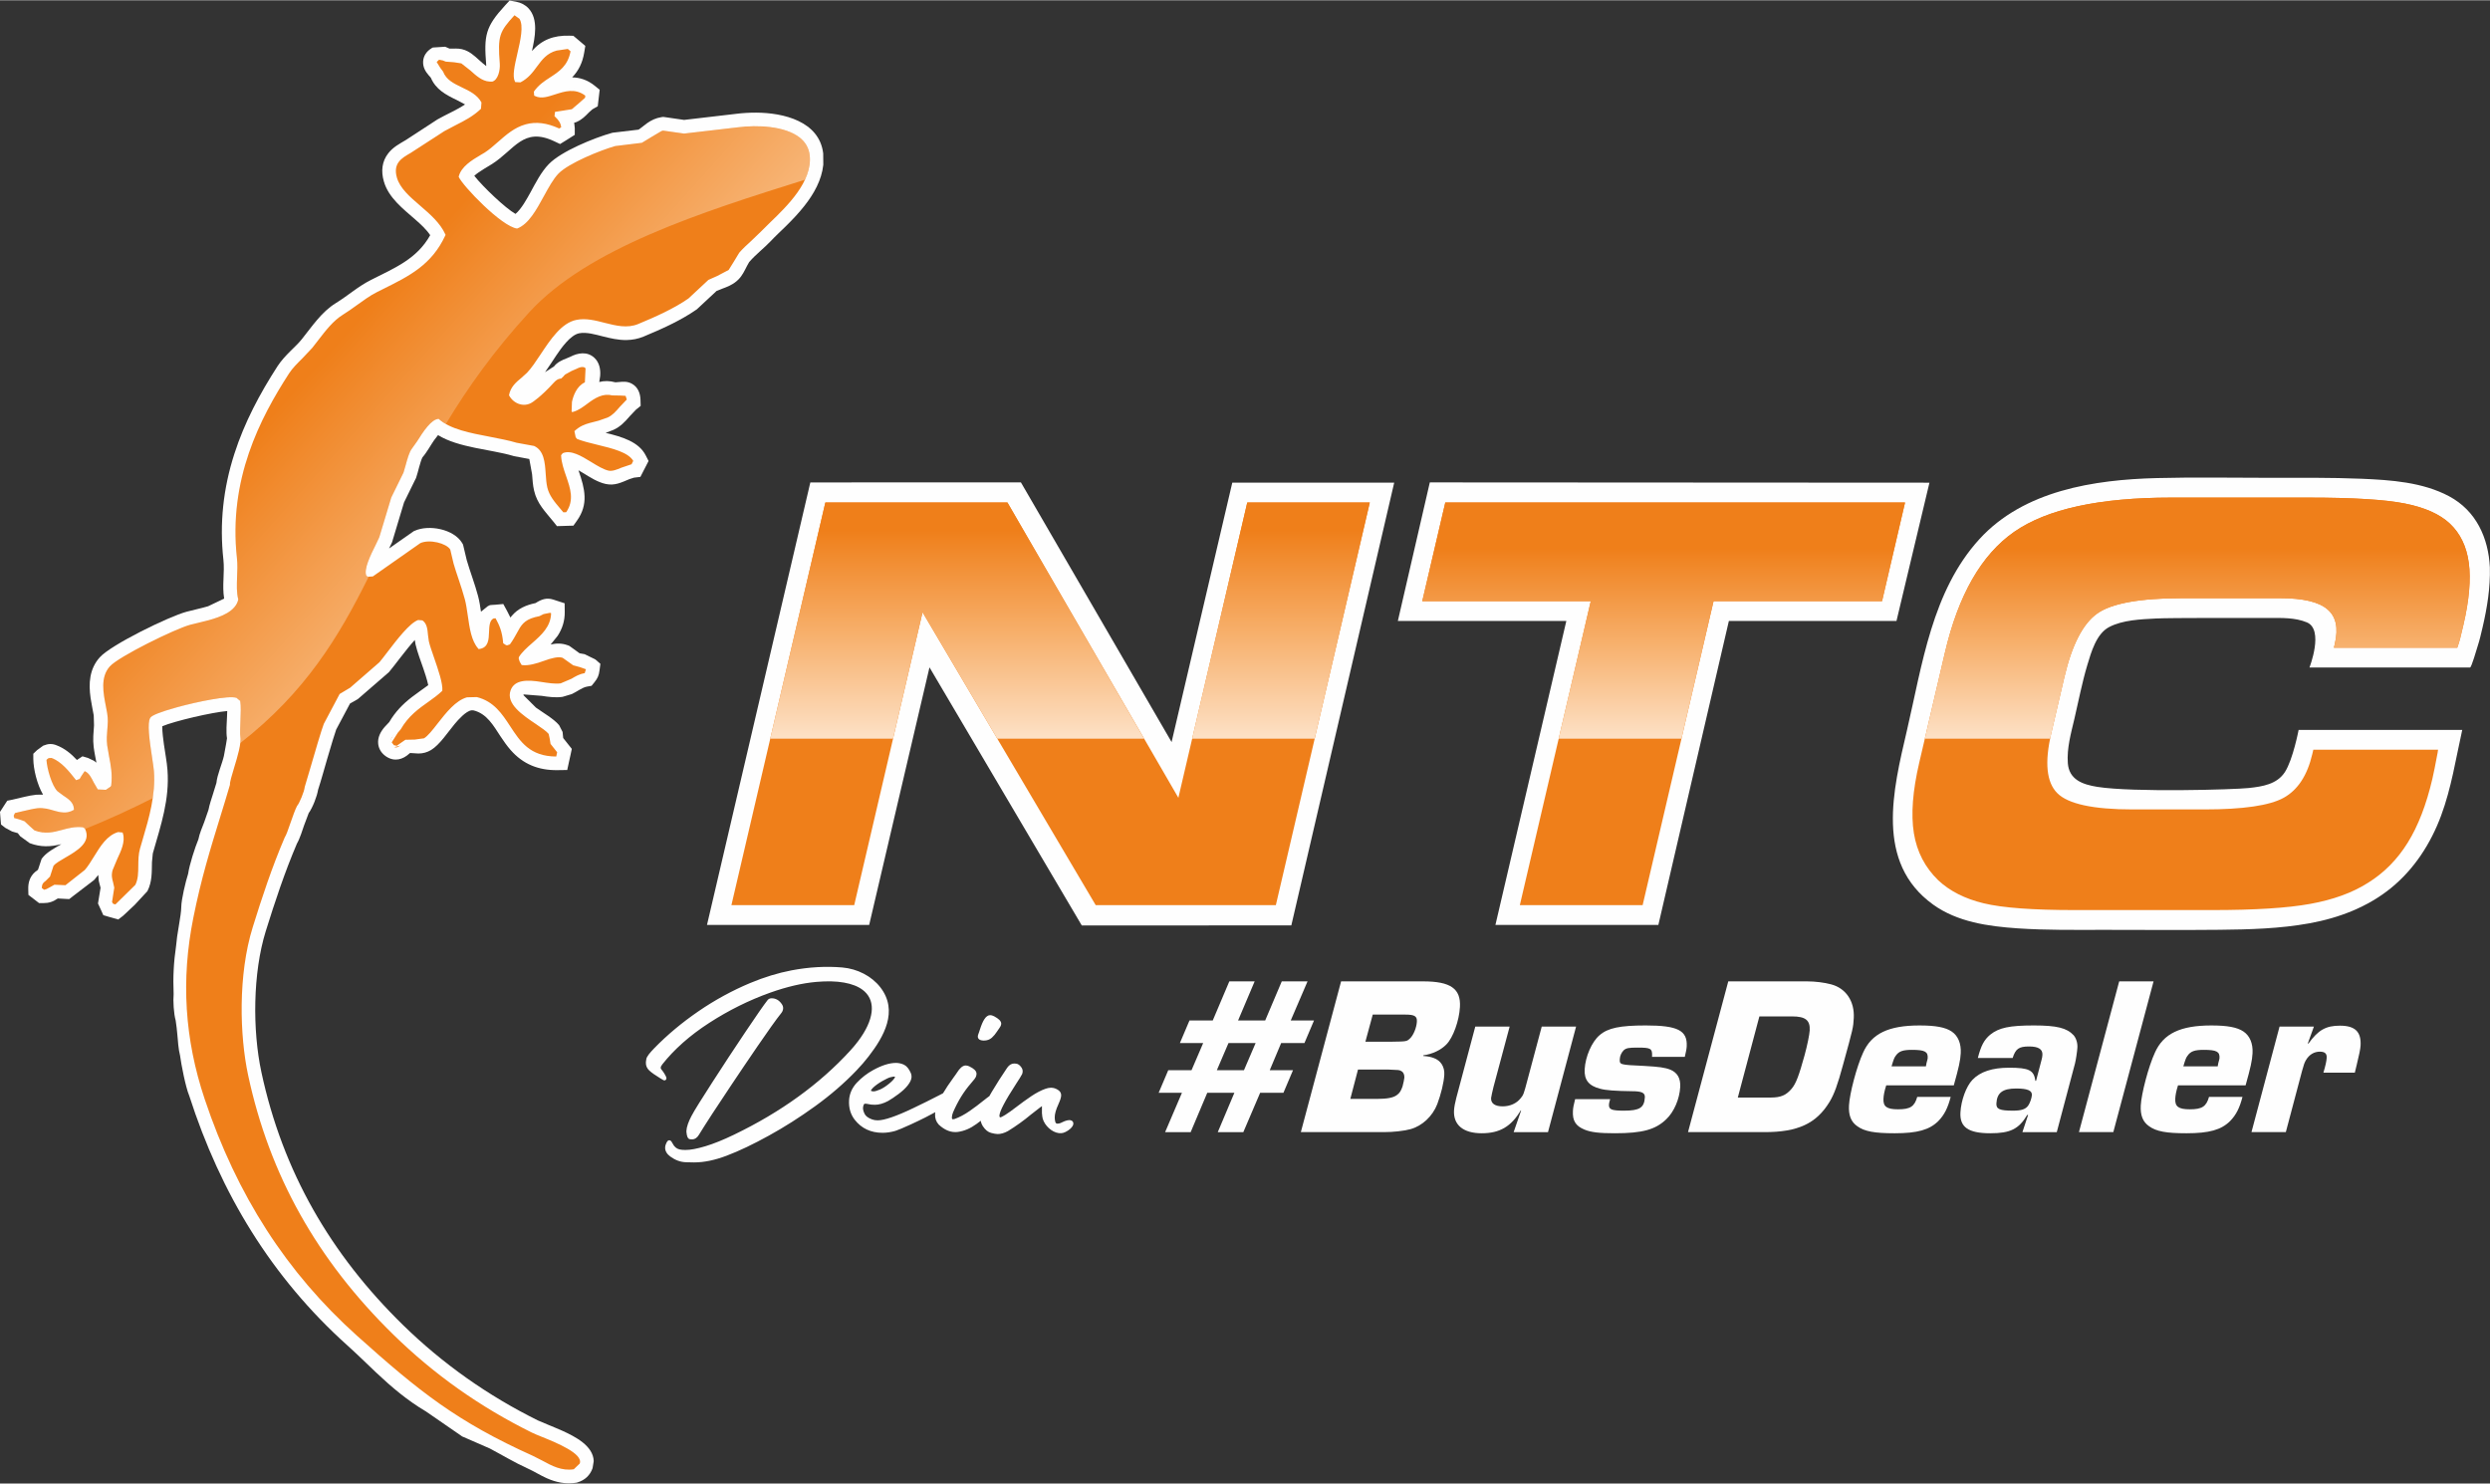 <?xml version="1.0" encoding="UTF-8"?> <svg xmlns="http://www.w3.org/2000/svg" xmlns:xlink="http://www.w3.org/1999/xlink" width="2002px" height="1193px" clip-rule="evenodd" fill-rule="evenodd" image-rendering="optimizeQuality" shape-rendering="geometricPrecision" text-rendering="geometricPrecision" version="1.0" viewBox="0 0 2002 1192.6" xml:space="preserve"><rect x="0" y="0" width="2002" height="1192.6" fill="#333333" stroke="none"/> <defs> <style type="text/css"> .fil0 {fill:#FEFEFE;fill-rule:nonzero} .fil6 {fill:#FEFEFE;fill-rule:nonzero} .fil1 {fill:#EF7F1A;fill-rule:nonzero} .fil7 {fill:url(#id0)} .fil3 {fill:url(#id1)} .fil4 {fill:url(#id2)} .fil2 {fill:url(#id3)} .fil5 {fill:url(#id4)} </style> <linearGradient id="id0" x1="104.62" x2="563.33" y1="156.76" y2="568.54" gradientUnits="userSpaceOnUse"> <stop stop-color="#EF7F1A" offset="0"></stop> <stop stop-color="#EF7F1A" offset=".329"></stop> <stop stop-color="#FAC897" offset=".749"></stop> <stop stop-color="#FAC897" offset="1"></stop> </linearGradient> <linearGradient id="id1" x1="1360.1" x2="1360.1" y1="593.73" y2="373.62" gradientUnits="userSpaceOnUse"> <stop stop-color="#FDE1C6" offset="0"></stop> <stop stop-color="#F7B06C" offset=".38"></stop> <stop stop-color="#EF7F1A" offset=".761"></stop> <stop stop-color="#EF7F1A" offset="1"></stop> </linearGradient> <linearGradient id="id2" x1="1933.4" x2="1933.4" y1="593.73" y2="392.85" gradientUnits="userSpaceOnUse" xlink:href="#id1"> </linearGradient> <linearGradient id="id3" x1="1541.6" x2="1541.6" y1="593.73" y2="373.62" gradientUnits="userSpaceOnUse" xlink:href="#id1"> </linearGradient> <linearGradient id="id4" x1="2386.5" x2="2386.5" y1="593.73" y2="392.85" gradientUnits="userSpaceOnUse" xlink:href="#id1"> </linearGradient> </defs> <path class="fil0" d="m2001.9 456.05c-1.16-23.82-11.06-45.62-32.75-57.22-21.29-11.38-46.85-13.1-70.52-14.1-24.66-1.03-49.35-0.75-74.04-0.75-30.16 0-60.38-0.57-90.54 0.21-50.42 1.29-106.88 9.99-142.58 49.1-38.13 41.78-45.97 101.11-58.32 154.06-11.08 47.49-25.75 105.98 21.05 139.72 19.6 14.13 44.48 17.54 67.94 19.15 23.14 1.59 46.37 1.22 69.56 1.22 30.96 0 61.94 0.27 92.9-0.05 24.05-0.24 48.47-0.9 72.2-5.21 23.76-4.31 46.76-13.03 65.64-28.39 18.65-15.17 31.92-35.76 40.25-58.19 8.31-22.36 11.82-45.76 16.99-68.92h-131.55s-4.52 23.76-11 33.83c-6.37 9.93-18.2 11.69-29.01 12.87-11.92 1.32-93.37 3.59-121.73-0.9-11.78-1.87-22.87-5.69-23.82-19.13-0.87-12.07 2.56-23.94 5.28-35.58 3.37-14.39 6.14-29.06 10.39-43.22 3.07-10.24 7.23-25.11 17.45-30.52 10.99-5.81 25.75-6.29 37.9-6.94 11.43-0.59 71.89-0.42 90.67-0.42 10.12 0 21.04-0.43 30.54 3.55 13.93 5.83 2.06 36.26 2.06 36.26h129.1c1.18 0 5.29-14.62 6.09-17.04 1.64-5.03 2.82-10.2 4.02-15.35 3.67-15.8 6.25-31.77 5.83-48.04z"></path> <path class="fil0" d="m1149.6 387.67-25.63 111.1-0.08 0.29h135.47l-57.02 244.44h131.01l56.7-244.44h134.76l26.5-111.16-401.71-0.23z"></path> <path class="fil0" d="m941.98 596.45c-32.01-55.31-121.16-208.81-121.16-208.81l-169.3 0.05s-78.62 336.66-83.09 355.81h130.4s33.87-144.52 48.49-207.1v-0.03c32.46 54.92 122.46 207.55 122.46 207.55l168.47-0.07 82.71-355.96h-130.18s-34.05 145.34-48.76 208.39l-0.04 0.17z"></path> <path class="fil1" d="m1876.5 520.57 0.76-3.28c2.94-12.62 0.94-21.82-6.09-27.67-6.94-5.87-19.46-8.85-37.58-8.85h-79.19c-33.92 0-56.64 4.09-68.21 12.33-11.54 8.16-20.37 25.3-26.45 51.36l-10.51 45.07c-5.44 23.32-3.84 39.34 4.9 48.02 8.64 8.68 28.86 13.06 60.63 13.06h57.46c31.46 0 52.76-3.13 64.03-9.44 11.28-6.3 18.91-18.03 22.89-35.1l0.81-3.48h100.3c-0.12 0.44-0.24 1.26-0.35 2.38-1.75 9.42-3.17 16.47-4.24 21.07-4.85 20.77-11.44 37.86-19.86 51.37-8.32 13.43-19.02 24.27-32.12 32.36-12.44 7.87-27.78 13.44-46.21 16.78-18.38 3.34-44.59 4.98-78.67 4.98h-110.52c-33.78 0-58.24-1.79-73.34-5.44-15.04-3.63-27.25-9.79-36.5-18.46-10.67-10.33-17.24-22.95-19.66-37.95-2.42-15.07-0.98-33.98 4.35-56.83l20.62-88.34c10.81-46.41 29.36-78.77 55.67-97.1 26.33-18.33 68.41-27.53 126.24-27.53h110.52c35.49 0 61.33 1.55 77.36 4.75 16.11 3.18 28.12 8.6 36.11 16.09 8.39 7.87 13.5 18.4 15.3 31.7 1.75 13.2 0.32 29.84-4.36 49.88-1.11 4.76-2.05 8.47-2.63 10.98-0.67 2.54-1.45 4.99-2.3 7.29h-99.16z"></path> <path class="fil1" d="m1320.7 727.58h-98.73l57.04-244.42h-135.48l18.52-79.35h369.65l-18.5 79.35h-135.47l-57.03 244.42z"></path> <path class="fil1" d="m1025.8 727.58h-144.83l-139.22-235.51-54.95 235.51h-98.73l75.54-323.77h146.37l137.45 237.45 55.4-237.45h98.51l-75.54 323.77z"></path> <path class="fil2" d="m958.51 593.73h98.51l44.31-189.92h-98.51l-44.31 189.92z"></path> <path class="fil3" d="m619.29 593.73h98.73l23.72-101.66 60.1 101.66h118.06l-109.93-189.92h-146.38l-44.3 189.92z"></path> <path class="fil4" d="m1253.2 593.73h98.72l25.81-110.57h135.46l18.5-79.35h-369.65l-18.52 79.35h135.48l-25.8 110.57z"></path> <path class="fil5" d="m1856.2 399.88h-110.52c-57.82 0-99.91 9.2-126.24 27.53-26.31 18.34-44.86 50.69-55.67 97.1l-16.15 69.22h100.71c0.28-1.38 0.59-2.77 0.92-4.2l10.5-45.07c1.54-6.55 3.24-12.53 5.11-17.96v-0.01l0.18-0.48c0-0.02 0.01-0.06 0.02-0.08 0.06-0.14 0.1-0.28 0.15-0.42 0.01-0.03 0.02-0.06 0.03-0.08 0.05-0.13 0.1-0.27 0.15-0.42 0.01-0.02 0.02-0.05 0.02-0.07 0.06-0.14 0.11-0.28 0.15-0.42 0.02-0.03 0.03-0.08 0.05-0.11 0.04-0.12 0.08-0.24 0.13-0.36 0.02-0.06 0.04-0.13 0.07-0.19 0.04-0.1 0.08-0.2 0.11-0.29 0.02-0.07 0.04-0.13 0.07-0.2 0.04-0.1 0.07-0.19 0.12-0.29 0.01-0.07 0.04-0.13 0.07-0.2 0.03-0.1 0.07-0.18 0.1-0.28 0.03-0.07 0.05-0.15 0.09-0.23 0.03-0.08 0.06-0.16 0.1-0.24 0.03-0.08 0.07-0.18 0.1-0.27 0.02-0.06 0.05-0.13 0.07-0.2 0.04-0.09 0.08-0.18 0.11-0.27 0.02-0.07 0.06-0.13 0.08-0.2l0.12-0.3c0.02-0.05 0.04-0.11 0.07-0.16 0.03-0.1 0.07-0.22 0.13-0.33 0.02-0.05 0.02-0.09 0.05-0.13 0.05-0.14 0.11-0.27 0.16-0.4 0.01-0.01 0.02-0.03 0.02-0.05 3.7-9.02 7.99-16.16 12.84-21.41 0.01-0.01 0.02-0.03 0.04-0.03 0.05-0.07 0.11-0.14 0.17-0.19 0.02-0.03 0.05-0.06 0.08-0.09 0.06-0.07 0.12-0.13 0.19-0.2 0.02-0.01 0.03-0.04 0.05-0.06 0.06-0.06 0.13-0.13 0.2-0.19 0.01-0.03 0.04-0.04 0.06-0.06 0.06-0.07 0.12-0.13 0.19-0.2 0.01-0.02 0.03-0.04 0.05-0.07 0.06-0.05 0.12-0.11 0.18-0.16 0.02-0.03 0.05-0.06 0.07-0.08 0.07-0.06 0.14-0.13 0.2-0.19 0.02-0.02 0.04-0.05 0.06-0.06 0.05-0.05 0.1-0.1 0.15-0.14 0.03-0.04 0.07-0.07 0.1-0.11 0.04-0.03 0.06-0.05 0.09-0.08 0.06-0.05 0.11-0.1 0.17-0.17 0.01 0 0.03-0.02 0.04-0.03 0.07-0.07 0.14-0.13 0.22-0.2 0.04-0.05 0.1-0.1 0.15-0.13 0.03-0.05 0.07-0.07 0.1-0.11 0.04-0.03 0.08-0.07 0.14-0.11 0.04-0.04 0.07-0.08 0.12-0.12 0.04-0.03 0.09-0.07 0.14-0.12 0.04-0.03 0.08-0.07 0.11-0.1 0.06-0.04 0.1-0.07 0.14-0.12 0.04-0.03 0.08-0.08 0.13-0.11 0.02-0.02 0.05-0.04 0.06-0.06 0.07-0.06 0.14-0.11 0.21-0.17 0.01-0.01 0.01-0.01 0.01-0.02 0.26-0.21 0.51-0.42 0.77-0.62 0-0.01 0-0.01 0.01-0.02 0.09-0.06 0.17-0.12 0.25-0.19 0.03-0.03 0.06-0.04 0.09-0.07 0.15-0.1 0.3-0.23 0.44-0.34 0.28-0.2 0.55-0.39 0.81-0.59 0.25-0.17 0.48-0.34 0.73-0.5 0.01-0.01 0.03-0.01 0.03-0.03 0.05-0.03 0.11-0.06 0.15-0.09 0.38-0.25 0.76-0.49 1.17-0.74 2.57-1.56 5.6-2.96 9.08-4.18 0.02-0.01 0.03-0.01 0.04-0.02 0.11-0.04 0.22-0.08 0.35-0.11 0.03-0.02 0.08-0.04 0.12-0.05 0.08-0.02 0.17-0.06 0.25-0.09 0.06-0.01 0.12-0.04 0.19-0.06s0.13-0.04 0.2-0.06c0.08-0.03 0.16-0.06 0.23-0.08 0.05-0.02 0.1-0.03 0.15-0.05 0.09-0.03 0.18-0.06 0.26-0.09 0.05-0.01 0.08-0.02 0.13-0.03 0.1-0.04 0.22-0.07 0.32-0.11 0.02 0 0.02-0.01 0.04-0.01 9.54-3.01 22.14-4.88 37.8-5.65h0.05c0.21 0 0.42-0.02 0.63-0.03h0.02c0.21-0.01 0.43-0.02 0.64-0.03h0.03c1.28-0.05 2.56-0.1 3.87-0.15 0.07 0 0.15-0.01 0.23-0.01h0.46c0.08 0 0.15 0 0.21-0.01 0.15 0 0.31-0.01 0.46-0.02 0.1 0 0.19 0 0.29-0.01h0.41c0.1 0 0.19-0.01 0.29-0.01 0.14-0.01 0.28-0.01 0.41-0.02h0.34 0.39c0.11 0 0.23-0.01 0.34-0.01s0.23-0.01 0.35-0.01c0.14 0 0.28-0.01 0.42-0.01h0.32c0.13 0 0.26 0 0.4-0.01h0.33c0.15-0.01 0.33-0.01 0.48-0.01 0.08-0.01 0.16-0.01 0.24-0.01 0.16 0 0.32-0.01 0.48-0.01h0.29 0.49 0.26 0.49 0.27c0.18 0 0.34-0.01 0.52-0.01h0.24 0.55c0.07 0 0.14-0.01 0.22-0.01h0.65 0.11 0.78 0.01 79.19c18.12 0 30.64 2.98 37.58 8.85 7.01 5.84 9.01 14.98 6.12 27.53l-0.04 0.15-0.75 3.26h99.17c0.84-2.29 1.62-4.74 2.29-7.27 0.58-2.52 1.52-6.23 2.63-10.98 4.68-20.05 6.11-36.7 4.36-49.9-1.79-13.29-6.91-23.83-15.3-31.68-7.99-7.51-20.01-12.91-36.12-16.11-16.03-3.19-41.87-4.74-77.35-4.74z"></path> <path class="fil0" d="m1039.6 860.28h-18.71l9.17-21.81h18.72l7.71-18.17h-18.72l13.51-31.44h-20.72l-13.33 31.44h-21.8l13.33-31.44h-20.36l-13.33 31.44h-18.71l-7.71 18.17h18.72l-9.36 21.81h-18.72l-7.71 18.17h18.72l-13.52 31.62h20.54l13.34-31.62h21.8l-13.34 31.62h20.54l13.52-31.62h18.72l7.7-18.17zm-30.07-21.81-9.36 21.81h-21.81l9.36-21.81h21.81z"></path> <path class="fil0" d="m1045.9 910.07h66.51c8.17 0 15.85-0.91 21.57-2.36 9.4-2.55 17.82-10.36 21.62-20.17 2.98-8 5.3-17.27 5.64-23.63 0.35-6.36-2.83-11.45-8.54-13.45-2.49-0.9-4.29-1.27-8.45-1.63l0.21-0.55c7.14-0.9 14.04-4.18 18.46-8.72 5.39-5.45 10.3-19.08 10.9-30.16 0.8-14.72-7.61-20.54-29.6-20.54h-65.96l-32.36 121.21zm51.9-72.69 5.91-21.81h26.17c7.45 0 9.56 1.28 9.32 5.64-0.26 4.9-2.77 10.9-5.45 13.45-2.68 2.54-2.68 2.54-15.23 2.72h-20.72zm-12.12 45.98 6.19-23.63h23.8c9.25 0.37 9.25 0.37 10.67 1.09 1.95 0.91 2.93 2.91 2.79 5.45-0.07 1.28-0.78 4.37-1.47 7.09-1.29 3.64-2.29 5.27-4.56 6.91-2.84 2.18-7.98 3.09-15.97 3.09h-21.45z"></path> <path class="fil0" d="m1267.2 825.21h-27.62l-11.85 44.34c-2.52 9.63-2.94 10.72-5.08 13.26-3.31 4.18-8.53 6.54-14.53 6.54-6.17 0-9.5-2.36-9.26-6.72 0.05-0.91 1.23-6 1.93-8.9l12.99-48.52h-27.63l-15.28 57.42c-0.91 3.45-1.66 7.27-1.81 10-0.63 11.63 7.37 18.35 22.27 18.35 14.53 0 23.73-5.45 31.34-18.35h0.36l-6.03 17.44h27.62l22.58-84.86z"></path> <path class="fil0" d="m1354.6 849.56c0.94-4 1.42-6.18 1.54-8.36 0.7-12.91-7.26-16.9-32.89-16.9-20.71 0-30.45 2-37.13 7.81-6.28 5.27-11.47 17.26-12.02 27.44-0.46 8.54 3.28 13.27 12.42 15.63 4.47 1.27 12.26 1.82 25.7 2 7.81 0 10.47 1.27 10.27 4.91-0.45 8.35-4.21 10.72-16.75 10.72-10 0-12.31-0.91-12.1-4.91 0.06-1.09 0.29-2 0.97-4.36h-28.17c-1.16 4.54-1.65 6.9-1.78 9.45-0.44 7.99 2.25 12.17 9.36 15.08 5.33 2.18 12.02 2.91 24.37 2.91 22.17 0 32.69-2.91 41.32-11.27 6.32-5.99 10.7-16.35 11.22-25.98 0.37-6.91-2.29-11.45-7.8-13.82-4.62-1.81-8.95-2.36-21.27-3.08-19.76-0.91-19.76-0.91-19.51-5.64 0.14-2.54 1.37-5.09 3.1-6.9 2.1-1.82 3.94-2.18 11.39-2.18 10.17 0 11.59 0.72 11.48 6.17l-0.07 1.28h26.35z"></path> <path class="fil0" d="m1357.2 910.07h61.6c26.72 0 41.63-6.9 52.2-24.35 3.8-6.36 6.35-13.27 10.89-29.99 8.15-29.62 8.15-29.62 8.57-37.43 0.73-13.45-6.33-23.99-18.34-27.08-5.38-1.45-12.78-2.36-19.14-2.36h-63.42l-32.36 121.21zm40.03-27.8 17.34-65.24h26.35c10.72 0 14.55 3.09 14.11 11.26-0.18 3.28-1.92 12-4.18 20.18-4.52 16.35-6.85 22.53-10.35 26.71-4.47 5.27-8.74 7.09-16.92 7.09h-26.35z"></path> <path class="fil0" d="m1541.5 881.72c-2.24 7.82-5.63 10-15.44 10-9.09 0-12.06-2.18-11.72-8.54 0.16-2.91 0.68-5.82 2.22-10.73h54.33c4.06-14.53 5.25-19.8 5.58-25.8 0.42-7.82-2.15-13.99-7.23-17.45-5.09-3.45-13.01-4.9-25.91-4.9-24.9 0-38.51 6.54-45.34 21.8-5.14 11.09-10.86 32.9-11.38 42.53-0.43 7.81 1.64 13.26 6.73 16.72 5.77 4.18 13.87 5.63 30.04 5.63 18.17 0 27.95-2.73 35.06-9.81 4.81-4.91 7.65-10.54 9.95-19.45h-26.89zm-20.66-24.53c1.77-6 2.19-6.91 3.37-8.54 2.56-3.64 5.7-4.73 13.15-4.73 10.18 0 12.83 1.46 12.55 6.54-0.04 0.73-0.27 1.64-0.94 4-0.02 0.37-0.26 1.46-0.51 2.73h-27.62z"></path> <path class="fil0" d="m1618.2 850.46c2.4-7.45 5.04-9.26 13.22-9.26 7.45 0 10.97 2.18 10.72 6.72-0.06 1.27-0.33 2.91-0.78 4.36l-4.34 16.54h-0.55c-1.17-8.54-5.06-10.54-21.24-10.54-13.44 0-23.25 3.27-29.42 9.81-5.01 5.27-9.07 16.54-9.59 26.17-0.64 11.81 6.36 16.72 23.99 16.72 15.99 0 22.89-3.27 29.69-14.72h0.73l-4.57 13.81h27.62l14.61-55.06c0.68-2.36 1.82-10 1.97-12.9 0.21-3.82-1.04-7.64-3.09-10-5.5-5.81-13.39-7.81-31.93-7.81-19.62 0-28.08 1.81-35.11 7.45-4.95 4.18-7.39 8.9-9.92 18.71h27.99zm2.85 24.54c9.09 0 12.82 1.63 12.62 5.27-0.13 2.36-1.64 6.72-3.01 8.54-2.15 2.91-5.48 4-12.21 4-10.72 0-13.56-1.27-13.31-5.82 0.46-8.54 5.01-11.99 15.91-11.99z"></path> <path class="fil0" d="m1731.5 788.86h-27.63l-32.36 121.21h27.63l32.36-121.21z"></path> <path class="fil0" d="m1776.1 881.72c-2.24 7.82-5.63 10-15.44 10-9.08 0-12.06-2.18-11.71-8.54 0.16-2.91 0.68-5.82 2.21-10.73h54.34c4.06-14.53 5.25-19.8 5.58-25.8 0.42-7.82-2.16-13.99-7.24-17.45-5.08-3.45-13-4.9-25.9-4.9-24.9 0-38.52 6.54-45.34 21.8-5.14 11.09-10.87 32.9-11.39 42.53-0.42 7.81 1.65 13.26 6.73 16.72 5.77 4.18 13.87 5.63 30.04 5.63 18.18 0 27.96-2.73 35.06-9.81 4.81-4.91 7.66-10.54 9.96-19.45h-26.9zm-20.66-24.53c1.78-6 2.19-6.91 3.37-8.54 2.56-3.64 5.71-4.73 13.16-4.73 10.18 0 12.82 1.46 12.55 6.54-0.04 0.73-0.27 1.64-0.95 4-0.02 0.37-0.25 1.46-0.51 2.73h-27.62z"></path> <path class="fil0" d="m1832.8 825.21-22.58 84.86h27.62l13.01-49.07c1.59-5.81 2-6.72 3.21-8.9 2.6-4.36 6.54-6.72 11.09-6.72 3.99 0 5.73 1.45 5.55 4.9-0.15 2.73-0.87 6-2.65 12h25.26c0.69-2.73 1.41-6 1.63-6.73 1.87-7.63 2.85-12.35 3-15.08 0.6-11.08-4.41-15.99-16.58-15.99-11.27 0-17.45 3.45-25.31 14.35h-0.55l4.92-13.62h-27.62z"></path> <path class="fil6" d="m556.45 915.89c-0.04 0-0.24-0.01-0.63-0.03l-0.89-0.06c-0.99-0.07-1.74-0.71-2.24-1.92-0.33-0.81-0.58-1.96-0.73-3.44-0.03-0.2-0.05-0.41-0.06-0.66-0.01-0.24-0.02-0.5 0-0.78 0.07-1.51 0.45-3.32 1.17-5.41 0.67-1.94 1.63-4.13 2.91-6.54 1.25-2.37 3.3-5.82 6.12-10.35 2.8-4.5 6.38-10.11 10.72-16.84 4.2-6.52 8.55-13.21 13.06-20.08 4.44-6.75 8.85-13.4 13.24-19.94 4.45-6.62 8.17-12.11 11.17-16.43 3.03-4.37 5.34-7.57 6.94-9.59 0.41-0.52 0.93-0.87 1.52-1.09 0.54-0.2 1.11-0.28 1.7-0.28 1.66 0 3.18 0.41 4.57 1.22 1.34 0.79 2.53 1.95 3.57 3.49 0.36 0.53 0.64 1.06 0.81 1.6l0.04 0.12c0.16 0.55 0.24 1.1 0.21 1.68-0.03 0.65-0.16 1.32-0.42 1.98-0.23 0.6-0.57 1.2-1.04 1.77-7.94 9.76-30.09 42.81-38.38 55.18l-1.81 2.7c-5.98 8.91-11.06 16.59-15.25 23.03-4.76 7.32-8.38 13.03-10.88 17.12-0.69 1.14-1.48 1.99-2.35 2.57-0.97 0.66-2.01 0.98-3.07 0.98zm145.84-38.57c0.53 0 1.2-0.11 2-0.33 0.86-0.25 1.88-0.61 3.05-1.1l0.07-0.02c1.13-0.49 2.32-1.13 3.56-1.92 1.27-0.81 2.6-1.78 3.98-2.92h0.01c1.36-1.11 2.44-2.14 3.26-3.08 0.66-0.77 1.14-1.47 1.43-2.1-0.03-0.13-0.08-0.23-0.15-0.29-0.12-0.1-0.36-0.16-0.72-0.16-0.17 0-0.47 0.04-0.89 0.12-0.5 0.09-1.13 0.23-1.88 0.41h-0.01c-0.68 0.16-1.57 0.49-2.65 1-1.12 0.52-2.45 1.22-3.99 2.1l-0.09 0.05c-1.47 0.85-2.82 1.71-4.05 2.6s-2.34 1.79-3.32 2.72v0.01c-0.59 0.57-1.03 1.09-1.33 1.55-0.22 0.34-0.33 0.61-0.35 0.8v0.04c0.25 0.15 0.52 0.26 0.81 0.35 0.38 0.11 0.8 0.17 1.26 0.17zm88.76-40.86c-0.19 0-0.41-0.01-0.67-0.03-1.23-0.06-2.18-0.32-2.87-0.77-0.89-0.59-1.33-1.41-1.33-2.47l0.01-0.19c0.01-0.21 0.03-0.42 0.08-0.63 0.04-0.2 0.09-0.39 0.16-0.58l0.01-0.04c0.26-0.72 0.52-1.43 0.75-2.1l0.02-0.06c0.2-0.56 0.41-1.2 0.65-1.97l0.02-0.06c1.15-3.63 2.33-6.38 3.55-8.25 1.42-2.19 2.97-3.28 4.64-3.28 0.53 0 1.09 0.09 1.67 0.26 0.54 0.16 1.1 0.39 1.68 0.7l0.02 0.01c1.76 0.96 3.09 1.88 3.98 2.75 1.1 1.08 1.63 2.16 1.57 3.24-0.04 0.61-0.21 1.24-0.52 1.9l-0.04 0.07c-0.27 0.56-0.64 1.15-1.1 1.75-0.32 0.44-0.59 0.82-0.82 1.16-0.27 0.4-0.54 0.79-0.8 1.18-0.64 1-1.31 1.91-2 2.75-0.7 0.84-1.43 1.62-2.2 2.32l-0.09 0.08c-0.85 0.74-1.8 1.3-2.86 1.68-1.07 0.38-2.24 0.58-3.51 0.58zm10.96 75.14c-0.59 0-1.33-0.08-2.21-0.24-0.81-0.14-1.78-0.36-2.9-0.65l-0.08-0.03c-1.23-0.33-2.4-0.94-3.49-1.83-1.07-0.88-2.09-2.04-3.04-3.47l-0.04-0.06c-0.66-1.02-1.15-2.08-1.46-3.17-0.11-0.4-0.2-0.8-0.26-1.21l-0.64 0.5c-0.96 0.73-1.9 1.44-2.84 2.13l-0.08 0.05c-2.36 1.72-4.75 3.1-7.18 4.14-2.47 1.06-4.98 1.77-7.53 2.13l-0.03 0.01c-0.35 0.04-0.72 0.07-1.12 0.1-0.39 0.02-0.76 0.03-1.08 0.03-4.53 0-8.94-1.99-13.22-5.97-0.05-0.05-0.1-0.1-0.14-0.16-1.03-1.15-1.78-2.41-2.25-3.79-0.49-1.4-0.68-2.91-0.6-4.54 0.03-0.49 0.08-0.99 0.16-1.52-2.5 1.38-5.16 2.78-7.97 4.2-3.84 1.94-7.89 3.88-12.16 5.83l-0.11 0.04c-2.81 1.28-5.16 2.32-7.06 3.12-2.01 0.84-3.6 1.45-4.77 1.83l-0.04 0.01c-1.75 0.5-3.49 0.89-5.21 1.14-1.71 0.26-3.39 0.39-5.03 0.39-4.72 0-8.94-0.87-12.67-2.61-3.74-1.74-6.97-4.35-9.7-7.83h-0.01c-1.69-2.18-2.92-4.58-3.69-7.2l-0.02-0.06c-0.75-2.59-1.04-5.37-0.88-8.35 0.15-2.66 0.74-5.19 1.79-7.58 1.04-2.37 2.54-4.6 4.48-6.69l0.08-0.07c1.88-2 3.9-3.83 6.06-5.5 2.19-1.69 4.53-3.22 7.03-4.59 3.46-1.89 6.71-3.32 9.73-4.27 3.08-0.96 5.94-1.45 8.58-1.45 1.06 0 2.13 0.12 3.2 0.36 1.06 0.23 2.1 0.58 3.12 1.05l0.04 0.02c1.12 0.53 2.16 1.38 3.11 2.56 0.9 1.11 1.73 2.53 2.49 4.26l0.02 0.04c0.2 0.5 0.34 1.02 0.43 1.56 0.09 0.52 0.12 1.05 0.09 1.59-0.06 1.01-0.35 2.07-0.88 3.19-0.5 1.05-1.21 2.17-2.13 3.36v0.01c-0.9 1.15-1.98 2.32-3.24 3.51-1.25 1.16-2.67 2.35-4.29 3.55-1.55 1.15-3.01 2.19-4.37 3.1-1.38 0.93-2.67 1.73-3.87 2.42l-0.03 0.02v0.01c-1.87 1-3.7 1.76-5.48 2.28-1.81 0.52-3.55 0.78-5.21 0.78-1.01 0-1.96-0.05-2.86-0.14-0.89-0.09-1.71-0.23-2.44-0.41l-0.09-0.02c-0.38-0.1-0.75-0.17-1.11-0.22s-0.71-0.07-1.04-0.07c-0.12 0-0.24 0-0.37 0.01l-0.64 0.08c-0.06 0.01 0.08 0.01 0.04 0.06-0.18 0.21-0.36 0.53-0.55 0.97-0.13 0.32-0.24 0.67-0.31 1.03-0.08 0.36-0.13 0.74-0.15 1.11-0.03 0.67 0.05 1.4 0.25 2.21 0.22 0.85 0.57 1.76 1.06 2.74 0.43 0.88 1.13 1.69 2.09 2.41 1.02 0.77 2.34 1.45 3.95 2.03l0.01 0.01c0.64 0.24 1.33 0.42 2.06 0.53 0.73 0.12 1.53 0.18 2.41 0.18 2.63 0 6.29-0.81 10.99-2.41 4.8-1.63 10.63-4.09 17.46-7.36 3.49-1.66 7.02-3.38 10.62-5.16 3.49-1.73 6.94-3.48 10.35-5.24l3.09-1.61c1.1-1.87 2.34-3.85 3.72-5.92 1.46-2.2 3.09-4.52 4.87-6.94 0.5-0.67 0.96-1.32 1.4-1.94 0.43-0.61 0.82-1.17 1.16-1.69l0.02-0.03c1.14-1.82 2.25-3.21 3.33-4.16 1.25-1.1 2.49-1.65 3.73-1.65 0.44 0 0.92 0.06 1.41 0.18 0.46 0.12 0.93 0.28 1.4 0.5l0.03 0.02c1.86 0.9 3.26 1.79 4.2 2.68 1.15 1.09 1.7 2.22 1.63 3.4l-0.01 0.1c-0.01 0.11-0.03 0.28-0.06 0.49l-0.14 0.89c-0.09 0.61-0.54 1.48-1.35 2.59-0.7 0.96-1.7 2.17-3.01 3.63-2.82 3.23-5.41 6.76-7.78 10.59-2.36 3.83-4.5 7.98-6.43 12.45l-0.04 0.09c-0.28 0.68-0.5 1.34-0.66 1.98-0.17 0.67-0.27 1.31-0.3 1.91-0.04 0.75 0.03 1.25 0.22 1.52 0.09 0.13 0.29 0.2 0.6 0.2 0.19 0 0.4-0.02 0.62-0.06h0.04c0.24-0.04 0.5-0.1 0.78-0.17 1.96-0.72 3.93-1.6 5.89-2.64 1.98-1.05 3.97-2.27 5.98-3.66l0.09-0.06c1.98-1.39 3.9-2.77 5.75-4.15 1.86-1.4 3.67-2.8 5.4-4.22l0.02-0.01c0.93-0.74 1.81-1.43 2.66-2.08 0.71-0.54 1.42-1.06 2.1-1.57 0.27-0.49 0.56-1.01 0.87-1.55 0.36-0.64 0.71-1.24 1.04-1.8 1.82-3.08 3.79-6.26 5.89-9.56s4.28-6.6 6.53-9.91l0.05-0.06c0.75-1.05 1.57-1.85 2.44-2.4 0.95-0.6 1.96-0.9 3.02-0.9 0.08 0 0.29 0.01 0.6 0.03l1.12 0.1c0.73 0.06 1.45 0.35 2.16 0.86 0.6 0.43 1.19 1.03 1.77 1.81 0.45 0.57 0.78 1.17 0.99 1.79 0.21 0.64 0.3 1.29 0.26 1.95-0.02 0.31-0.06 0.62-0.13 0.95v0.01c-0.06 0.29-0.16 0.61-0.28 0.95-0.03 0.06-0.05 0.12-0.08 0.17-0.42 0.8-1.04 1.86-1.86 3.2-0.81 1.31-1.79 2.83-2.93 4.55l-0.02 0.04c-4.39 6.75-7.71 12.27-9.95 16.55-2.18 4.16-3.31 7.09-3.4 8.78-0.03 0.49 0.02 0.87 0.15 1.15 0.08 0.16 0.18 0.29 0.32 0.4h0.06c0.63 0 2.01-0.66 4.13-1.98 2.3-1.44 5.33-3.6 9.08-6.48 1.83-1.42 3.76-2.87 5.79-4.33s4.03-2.86 6-4.19c2.04-1.38 4.03-2.57 5.97-3.58 1.96-1.03 3.83-1.85 5.62-2.46l0.09-0.03c0.73-0.25 1.42-0.44 2.08-0.57 0.72-0.14 1.41-0.21 2.07-0.21 0.07 0 0.2 0 0.36 0.01s0.33 0.03 0.5 0.03c0.93 0.05 1.85 0.26 2.75 0.61 0.88 0.34 1.75 0.83 2.61 1.46h0.01c0.66 0.49 1.16 1.08 1.51 1.74 0.35 0.68 0.52 1.42 0.52 2.22s-0.19 1.81-0.57 3.03c-0.36 1.15-0.9 2.5-1.6 4.05l-0.02 0.05c-1.01 2.17-1.76 4.15-2.26 5.94-0.49 1.74-0.73 3.29-0.73 4.65 0 0.64 0.03 1.26 0.11 1.86 0.07 0.58 0.19 1.18 0.35 1.81 0.17 0.5 0.39 0.85 0.65 1.08l0.05 0.05c0.21 0.16 0.47 0.25 0.78 0.27 0.57 0.03 1.16-0.03 1.78-0.18 0.64-0.16 1.31-0.42 1.98-0.78l0.05-0.03c3.22-1.64 5.58-2.06 7.02-1.74 0.87 0.2 1.49 0.65 1.86 1.28 0.37 0.62 0.46 1.37 0.26 2.17-0.36 1.39-1.69 3.12-3.98 4.66l-0.09 0.06c-0.4 0.27-0.81 0.52-1.22 0.75l-0.09 0.05c-0.42 0.23-0.86 0.46-1.32 0.67-0.9 0.43-1.85 0.67-2.82 0.76-2.79 0.26-5.75-0.8-8.31-2.61-2.5-1.77-4.66-4.28-5.93-6.97-0.64-1.36-1.06-2.78-1.19-4.2v-0.06c-0.02-0.37-0.05-0.72-0.08-1.04-0.03-0.31-0.07-0.61-0.12-0.9-0.01-0.08-0.02-0.16-0.02-0.23v-5.74c-0.47 0.33-1.06 0.76-1.76 1.28-1.71 1.27-4.08 3.11-7.11 5.52-2.82 2.37-5.78 4.66-8.87 6.88-3.08 2.22-6.26 4.33-9.55 6.35l-0.05 0.03c-1.45 0.8-2.87 1.39-4.25 1.79-1.41 0.4-2.8 0.61-4.15 0.61zm-243.65 22.83c-0.12 0-0.91-0.02-2.47-0.05-1.11-0.02-2.56-0.06-4.33-0.1-2.18-0.06-4.32-0.46-6.41-1.22-2.09-0.75-4.11-1.84-6.08-3.26-1.45-1.05-2.54-2.19-3.25-3.41-0.76-1.28-1.1-2.65-1.03-4.09 0.03-0.6 0.14-1.24 0.34-1.9 0.19-0.62 0.46-1.27 0.81-1.96 0.25-0.48 0.49-0.86 0.72-1.12 0.43-0.49 0.92-0.73 1.47-0.73 0.6 0 1.15 0.31 1.66 0.95 0.29 0.36 0.6 0.87 0.93 1.54 0.66 1.35 1.47 2.44 2.42 3.26 0.9 0.79 1.94 1.33 3.14 1.62 0.68 0.17 1.43 0.28 2.24 0.35s1.68 0.1 2.59 0.1c2.03 0 4.37-0.25 7.01-0.74 2.67-0.5 5.67-1.25 9-2.25 3.36-1.02 6.95-2.29 10.77-3.83 3.81-1.54 7.87-3.34 12.16-5.41 18.89-9.1 36.13-19.29 51.72-30.58 15.61-11.28 29.56-23.65 41.86-37.1 2.3-2.52 4.39-5.03 6.27-7.52 6.43-8.52 10.07-16.5 10.89-23.42 0.8-6.71-1.08-12.41-5.68-16.61-0.46-0.42-0.97-0.84-1.53-1.27-3.64-2.74-8.63-4.75-14.99-5.86-6.15-1.08-13.56-1.31-22.23-0.54-5.69 0.5-11.63 1.47-17.8 2.91-6.2 1.45-12.64 3.36-19.33 5.74-8.49 3.03-16.81 6.56-24.95 10.6-8.19 4.06-16.19 8.62-24.02 13.68l-0.08 0.05c-7.75 5.02-14.77 10.31-21.04 15.85-6.31 5.58-11.86 11.42-16.65 17.49v0.01c-0.43 0.54-0.76 1.04-0.97 1.49-0.19 0.38-0.29 0.71-0.3 0.99 0 0.02 0 0.05 0.02 0.2 0.01 0.17 0.03 0.37 0.06 0.58v0.02c0.01 0.07 0.12 0.26 0.31 0.56 0.29 0.44 0.71 0.99 1.27 1.64 0.16 0.18 0.39 0.51 0.67 0.96h0.01c0.24 0.37 0.56 0.91 0.97 1.58 0.4 0.68 0.71 1.24 0.91 1.7 0.28 0.61 0.4 1.11 0.38 1.51v0.05c-0.03 0.41-0.16 0.75-0.4 1.02-0.32 0.39-0.74 0.57-1.22 0.57-0.55 0-1.42-0.53-3.02-1.51l-0.47-0.29c-1.95-1.18-3.64-2.27-5.08-3.29-1.47-1.03-2.69-2-3.65-2.91-0.95-0.89-1.64-1.88-2.09-2.97-0.46-1.1-0.65-2.29-0.59-3.55v-0.04c0.01-0.2 0.05-0.5 0.11-0.92 0.05-0.38 0.14-0.96 0.26-1.71l0.01-0.06c0.17-0.92 0.81-2.12 1.92-3.6 1.03-1.36 2.5-3.03 4.43-5.01 5.23-5.37 10.8-10.53 16.72-15.47 5.93-4.96 12.22-9.72 18.87-14.27 6.62-4.55 13.42-8.72 20.4-12.52 6.97-3.8 14.09-7.22 21.35-10.25 5.54-2.31 11.07-4.31 16.59-6s11-3.06 16.45-4.1c6.83-1.3 13.76-2.19 20.72-2.58 6.7-0.38 13.41-0.31 20.08 0.26 6.11 0.53 12.01 2.27 17.24 4.99 5.26 2.73 9.86 6.45 13.33 10.91 7.42 9.55 8.12 19.55 5.39 29.19-2.69 9.47-8.68 18.53-14.79 26.44-1.47 1.9-3.01 3.78-4.62 5.65-1.63 1.89-3.33 3.75-5.11 5.61-4.92 5.14-10.16 10.11-15.72 14.91-5.56 4.81-11.45 9.45-17.65 13.93-6.19 4.47-12.35 8.65-18.49 12.55-6.21 3.95-12.45 7.64-18.7 11.08-6.24 3.43-12.18 6.51-17.83 9.2-5.66 2.69-11.06 5.02-16.2 6.96-4.74 1.78-9.23 3.1-13.46 3.98-4.36 0.9-8.44 1.34-12.24 1.34z"></path> <path class="fil0" d="m465.1 377.93 0.18 0.51c4.89 14.21 8.14 26.63-1.42 40.02l-2.82 3.98-4.9 0.13-3.47 0.12-4.87 0.14-3.05-3.82c-6.51-8.1-12.94-14.19-15.37-24.86-0.99-4.27-1.24-8.7-1.59-13.09l-2.23-12.21c-4.07-0.77-8.17-1.55-12.24-2.28l-0.47-0.12-0.52-0.17c-17.61-5.19-43.68-6.44-60.14-16.64l-3.23 4.21c-2.36 3.33-5.96 9.93-9.23 13.57-1.77 3.05-3.76 12.61-5.1 16.28l-0.16 0.52-0.28 0.5c-3.11 6.34-6.23 12.69-9.34 19.03-3.14 10.47-6.31 20.9-9.44 31.38l-0.17 0.56-0.24 0.54-2.18 4.54c6.34-4.44 12.69-8.87 19.04-13.32l0.78-0.57 0.87-0.36c11.38-5.1 31.29-1.36 38.03 9.81l0.75 1.32 0.35 1.48c0.9 3.65 1.76 7.34 2.62 11.03 2.82 9.68 6.51 19.06 9.1 28.85 1.09 4.08 1.74 8.36 2.36 12.6l5.47-4.42 1.71-0.85 1.88-0.17 2.51-0.16 6.36-0.57 3.07 5.6 2.67 5.28 0.92-1.17c5.06-6.08 11.71-8.89 19.25-10.45l0.17-0.09c4.53-2.91 8.82-4.51 14.26-2.69l2.28 0.75 6.7 2.17 0.09 7.02c0.08 7.03-1.9 13.37-5.72 19.19l-5.61 6.94c4.39-0.99 8.89-1.2 13.8 0.64l1.2 0.46 1.04 0.74 7.23 5.22 4.07 0.73 8.62 4.24 4.03 3.5-0.7 5.29c-0.56 4.23-1.47 6.24-4.06 9.52l-2.33 2.88-3.67 0.64c-3.86 0.65-8.5 4.34-12.19 5.99l-7.5 2.25c-5.58 0.79-11.24 0.05-16.74-0.82l-14.5-1.14-0.2 0.56 10.08 10.04c5.64 4.07 14.24 8.92 18.6 14.08l2.82 5.48 0.48 4.87 4.05 5.13 2.88 3.61-0.96 4.54-1.09 4.91-1.63 7.54-7.8 0.12c-15.2 0.22-27.7-4.71-37.75-16.23-3.01-3.44-5.61-7.18-8.13-10.99-5.66-8.59-10.89-18.17-21.64-20.83l-1.58-0.07c-4.58 0.58-10.75 7.64-13.55 10.95-5.28 6.32-12.13 16.86-19.06 21.01-3.14 1.86-6.49 2.79-10.13 2.78l-3.29-0.2-3.43-0.22-0.54 0.44c-5.25 4.89-11.95 6.71-18.43 2.55-3.6-2.31-6.14-5.86-6.64-10.2-0.6-5.18 1.81-9.77 5.07-13.59l3.81-4.07c4.8-8.16 10.71-14.31 18.17-20.08 4.31-3.34 8.86-6.35 13.18-9.59-0.9-4.36-2.99-10.6-3.86-13.12-2.15-6.36-4.87-13.21-6.37-19.71l-0.58-3.5c-7.09 7.82-16.67 21.05-20.27 25.22l-0.46 0.57-0.51 0.48c-7.94 6.83-15.85 13.69-23.77 20.59l-0.73 0.62-0.81 0.49-5.55 3.15c-3.7 6.97-7.41 13.94-11.11 20.91l-2.66 8.24c-1.55 5.12-3.07 10.26-4.59 15.41-2.42 8.21-4.68 16.67-7.32 24.81-0.85 5.23-4.25 14.12-7.54 18.74l-3.68 9.78c-1.31 3.75-3.42 10.68-5.77 14.7-9.81 22.96-17.67 46.69-25.09 70.5-10.38 33.41-10.76 79.46-3.47 113.37 17.15 79.95 55.8 146.55 113.94 203.32 31.98 31.23 68.17 56.69 108.23 76.57l7.88 3.34c4.05 1.68 8.07 3.32 12.07 5.1 9.78 4.48 24.7 11.91 25.06 24.32l-0.92 5.67c-2.01 5.77-6.17 9.62-11.92 11.38l-0.67 0.25-0.69 0.11c-8.29 1.29-15.96-0.27-23.56-3.66-5.34-2.38-10.25-5.55-15.52-7.91-10.54-4.78-20.08-10.59-30.23-15.97-7.13-3.15-14.28-6.24-21.41-9.34l-0.88-0.36-0.78-0.57c-9.44-6.49-18.83-12.97-28.26-19.49-14.9-8.81-27.5-19.42-40.1-31.31-7.58-7.18-15-14.49-22.75-21.47-61.42-55.05-102.31-122.68-127.52-201.09-2.94-6.92-6.48-25.37-7.37-32.25-1.35-4.95-1.8-12.81-2.16-16.57-0.39-3.82-0.71-7.92-1.38-11.71-1.57-5.42-2.14-15.95-1.64-21.18-0.56-13.91 0.02-25.5 2.04-39.3l0.78-7c0.54-3.58 1.15-7.17 1.73-10.79 0.65-4.01 1.51-9 1.6-13.02 0.02-5.81 3.52-20.5 5.53-26.72 0.93-6.93 5.58-21.32 8.23-27.64 0.86-4.54 3.36-10.37 4.67-13.77l3.48-10.04c0.71-3.94 2.39-8.79 3.61-12.7l2.74-8.85c0.59-6.43 4.62-15.53 6-21.61l1.74-9.49 0.77-4.77c-0.88-5.03-0.18-12.7-0.02-16.7l0.2-5.22c-12.45 1.08-42.46 8.09-52.23 12.24-0.11 4.23 0.9 11.54 1.3 14.43 0.91 6.77 2.4 14.04 2.89 20.8 1.75 23.67-5.21 43.96-11.57 66.23l-0.26 1.11-0.64 6.7c-0.19 8.21 0.19 15.72-3.66 23.32l-10.2 11.02-9.31 8.74-3.93 3.03-4.76-1.36-2.93-0.82-4.32-1.29-1.84-4.08-1.22-2.63-1.23-2.69 0.48-2.92 1.58-9.68-1.41-5.48-0.45-4.86-2.76 3.41-0.64 0.69-0.73 0.58c-5.45 4.18-10.91 8.36-16.35 12.5l-2.87 2.23-3.62-0.19-5.55-0.31c-3.66 2.57-7.15 3.75-11.75 3.73l-3.3-0.02-8.58-6.59-0.12-4.65c-0.13-5.36 1.34-10.08 5.41-13.7l2.42-1.86 2.35-7.09 0.59-1.73 1.2-1.45c3.51-4.18 9.66-7.37 14.69-10.31-8.91 2.22-16.49 2.55-25.47-0.78l-7.7-5.6-1.88-2.46-4.66-1.36-5.55-3-3.32-2.63-0.35-4.21-0.2-2.53-0.25-3.36 1.82-2.82 1.78-2.76 2.24-3.42 3.98-0.8c6.31-1.33 12.97-3.38 19.36-4.02l5.43-0.08c-4.85-8.21-7.73-20.56-7.83-28.6l-0.01-4.27 3.06-2.92 4.94-3.59 0.19-0.06 0.16-0.06c3.55-1.44 6.65-1.64 10.19-0.23 6.56 2.45 11.87 6.83 16.55 11.88l0.64-0.44 3.81-2.51 4.36 1.29 4.93 2.34 1.92 1.47c-0.75-4.13-1.68-8.28-2.21-12.62-0.73-6.15-0.16-11.29 0.27-17.32l-0.22-8.03c-0.81-4.67-1.83-9.29-2.52-13.98-1.72-11.78-0.97-23.44 7.36-32.73 9.19-10.24 55.82-32.92 69.79-36.66 5.74-1.53 11.57-2.72 17.32-4.41l12.92-6.16c-1.78-10.6 0.53-20.82-0.62-31.33-3.2-29.08-0.13-57.35 8.85-85.14 8.06-25.11 20.43-48.36 34.71-70.44 2.9-4.43 6.56-8.33 10.3-12.07 3.03-3.04 6.4-6.09 9.08-9.45 8.4-10.42 15.81-21.96 27.47-29.16 9.61-5.9 17.96-13.45 28.17-18.58 19.35-9.78 37.01-16.93 47.69-36.02-3.12-4.7-7.73-8.86-11.72-12.36-9.9-8.73-21.76-17.62-25.53-30.85-2.34-8.03-1.68-16.09 3.63-22.76 3.97-5 8.84-7.42 14.07-10.56 8.35-5.46 16.72-10.91 25.07-16.34l0.29-0.2 0.23-0.12c6.95-3.96 15.1-7.35 21.99-11.93l-6.71-3.57c-8.9-4.27-16.84-8.53-20.82-17.94l-1.58-1.78c-2.81-3.2-4.85-6.78-4.61-11.19 0.2-4.54 2.8-8.24 6.56-10.56l0.64-0.44 0.72-0.3 9.81-0.62 3.53 1.51 4.99-0.04c3.41-0.05 6.53 0.63 9.6 2.21 4.45 2.37 7.97 6.01 11.71 9.28l3.17 2.59-0.02-1.07c-1.83-23.48-0.79-30.28 15.15-47.65l3.69-4 5.36 1.01c3.76 0.74 7.17 2.46 9.82 5.27 8.19 8.76 5.17 23.61 2.77 34.31 8.06-9.17 17.68-12.61 29.84-12.31l3.45 0.1 2.63 2.19 2.73 2.31 4.25 3.61-0.9 5.45c-1.36 8.22-4.56 14.55-9.66 19.87 6.37 0.11 12.36 2.13 17.89 6.54l4.23 3.41-1.55 13.27-4.34 2.48-2.69 2.4c-2.99 3.09-5.65 5.82-9.68 7.6l-1.16 0.5-1.08 0.2 0.48 4.41-0.02 5.39-4.57 2.89-2.66 1.68-4.56 2.82-4.83-2.28c-24.83-11.68-31.78 6.88-49.93 18.38-2.36 1.56-10.4 5.91-14.23 9.45 7.03 8.88 24.93 26 33.14 30.63 4.78-3.9 9.63-12.97 11.94-17.14 4.19-7.65 8.69-16.59 14.8-22.87 10.02-10.38 36.61-21.15 50.69-25.1l0.74-0.19 0.77-0.08c6.64-0.8 13.28-1.61 19.96-2.37l1.01-0.66 5.78-4.45c3.51-2.51 7.24-4.24 11.56-4.92l1.46-0.21 1.47 0.19c5.12 0.75 10.25 1.47 15.37 2.23 13.82-1.63 27.64-3.22 41.5-4.85 5.41-0.69 10.95-1.03 16.45-1 21.82 0.09 50.8 6.88 53.89 32.79l0.08 9.07c-1.27 12.33-7.67 23.59-15.22 33.15-4.64 5.9-9.83 11.32-15.15 16.57-3.9 3.84-8.06 7.62-11.78 11.61-5.45 5.75-12.01 10.69-17.13 16.61l-0.34 0.39-1.69 2.99c-2.06 4.02-3.7 7.69-6.94 10.98l-1.58 1.44c-3.47 2.94-7.42 4.48-11.59 6.02l-4.38 1.74c-5.05 4.75-10.17 9.47-15.25 14.21l-0.51 0.49-0.53 0.36c-12.81 8.9-28.15 15.7-42.51 21.68-4.38 1.81-8.95 2.67-13.69 2.74-6.58 0.08-12.85-1.39-19.18-2.98-5.6-1.42-12.97-3.61-18.82-2.46-7.12 1.4-14.48 12.03-18.29 17.63-3 4.42-5.97 9.21-9.16 13.65l7.28-4.68c2.4-3.23 6.45-5.08 10.42-6.59l2.57-1.09c6.2-3.26 13.68-4.45 19.33 0.73 4.08 3.73 5.14 9.27 4.75 14.53l-0.75 4.99c3.97-0.99 8.23-1.04 13 0.26l2.63-0.2c3.81-0.43 7.13-0.6 10.65 1.36 4.86 2.71 6.71 7.67 6.88 12.93l0.14 4.86-3.79 3.06-4.89 5.14c-3.98 4.63-7.71 8.63-13.38 11.16l-6.11 2.34c13.09 3.15 26.69 7.12 32.26 18.17l2.26 4.43-2.27 4.41-1.92 3.73-2.39 4.67-5.14 0.6-3.64 1.17c-6.48 2.67-11.81 5.5-19.13 3.89-6.43-1.39-12.61-5.39-18.16-8.81l-3.7-2.18z"></path> <path class="fil1" d="m463.03 295.36c14.2-7.52 9.22 12.23 7.71 12.97-9.77 4.43-10.89 20.84-10.27 21.51 10.92-2.97 17.98-16.87 31.86-13.22l5.99 0.13c3.83-0.43 6.66-1 6.86 4.83-5.68 4.62-9.31 11.93-16.17 15.02-9.61 4.36-18.31 3.63-25.97 9.96l1.36 5.14c14.11 5.6 40.29 7.3 46.05 18.71l-1.91 3.76c-6.95 0.85-13.15 6.59-19.47 5.18-11.01-2.39-26.17-18.42-36.15-14.08l-0.62 0.94c0.77 15.71 14.88 30.73 3.59 46.61l-3.49 0.08c-4.99-6.18-11.55-12.42-13.51-20.92-2.53-11.17 0.46-27.74-9.67-32.44-4.69-0.86-9.4-1.73-14.09-2.6-20-5.91-49.76-7.08-62.42-19.11-7.8 0.2-17.89 21.46-20.59 23.45-2.88 3.56-4.92 14.17-6.69 19.13-3.26 6.55-6.48 13.15-9.73 19.74-3.19 10.74-6.43 21.44-9.65 32.17-3.13 7.22-13.05 23.87-10.42 30.12l0.49 0.04 2.97-0.16c12.81-8.95 25.59-17.88 38.38-26.86 7.97-3.56 22.09-0.04 25.66 5.92 0.89 3.74 1.81 7.51 2.7 11.27 2.56 8.94 6.56 19.34 9.06 28.89 3.21 12.03 2.7 30.32 10.44 38.95 11.75-1.75 2.32-20.04 11.28-24.53l2.5-0.26c3.64 6.73 5.68 11.22 6.54 20.68l1.87 1.2 1.54-0.31c8.8-12.17 7.18-19.77 24.04-23.07 3.14-0.65 5.23-4.24 8.8-2.99l2.39 0.8c0.17 18.27-19.03 25.34-26.12 36.73l0.7 2.57 1.23 2.13c5.56 0.61 10.94-1.18 16.02-3.05 6.1-2.26 11.82-4.55 16.95-2.62l8.26 5.96c4.89 2.14 7.28 0.55 10.99 3.75l-2.01 4.7c-8.14 1.46-12.31 7.28-19.35 8.2-4.81 0.67-10.34-0.2-15.72-1.06-10.39-1.68-20.3-3.28-23.61 5.99-5.09 14.24 23.86 26.07 30.41 33.83l1.53 8.12 5.64 7.15-1.06 4.82c-40.25 0.54-34.94-40.36-65.05-47.77-17.69-4.37-31.72 27.08-41.59 33l-8.19 1.22-6.84 0.02c-3.21 0.61-5.83 7.26-10.47 4.27-6.68-4.33 3.63-11.64 5.14-14.3 8.9-15.28 20.86-20.35 33.36-30.46 0.74-8.81-8.71-30.02-10.88-39.53-1.14-5.08-0.26-12.97-4.13-15.88l-2.92-0.33c-8.73 3.15-24.06 25.89-30.72 33.71-7.92 6.86-15.87 13.77-23.78 20.68l-7.94 4.51c-4.26 7.93-8.49 15.92-12.71 23.89-2.48 6.14-13.63 45.34-15.26 50.42-0.25 3.43-4.4 13.89-6.28 15.67-2.97 5.56-7.94 22.93-9.87 25.21-10.17 23.69-18.27 48.25-25.68 72.06-11.86 38-10.49 86.82-3.74 118.36 18.4 85.73 60.15 153.05 116.65 208.28 31.3 30.53 67.7 56.96 110.76 78.34 9.17 4.56 43.45 15.12 39.21 26.39l-5.6 5.3c-13.4 2.13-23.52-6.32-33.52-10.81-61.02-27.43-90.71-50.94-141.93-96.86-57.12-51.23-97.18-114.41-122.7-190.72-16.3-48.67-19.14-96.5-9.18-146.32 8.09-40.25 18.03-68.63 29.44-106.63-0.57-5.17 9.94-29.97 8.48-38.81-0.96-1.91 0.72-20.87 0.2-27.79l-2.69-2.31c-8.44-3.09-65.02 10.66-67.92 15.55-3.45 5.82 2.53 34.02 3.12 42.08 1.67 22.49-5.43 42.6-11.26 62.83-2.75 9.72 0.51 20.82-3.85 29.39l-16.79 16.45-2.89-0.85-1.19-2.62c0.59-3.73 1.19-7.52 1.77-11.21-0.35-4.36-3.19-7.86-1.3-14.59 2.46-8.53 11.13-19.72 8.32-28.84l-2.47-0.28c-12.71 3.82-17.95 20.82-26.33 30.26-5.45 4.19-10.9 8.33-16.35 12.51l-8.42-0.47c-3.42 1.22-4.25 3.92-9.37 3.92l-2.3-1.78c-0.16-6.96 3.95-6.26 6.64-10.14l3.04-9.13c5.83-6.99 32.13-14.09 25.16-28.38l-0.93-0.59c-6.05-0.66-11.11 0.67-16.13 2.05-6.98 1.87-13.85 3.76-22.93 0.38-3.99-1.48-4.94-5.83-8.09-7.39-3.99-1.97-6.35-1.41-9.04-3.53l-0.21-2.52 1.82-2.74c5.58-1.18 13.6-3.4 18.32-3.85 5.03-0.51 9.13 0.6 12.85 1.72 5.21 1.53 9.77 2.99 15.3 0-0.33-6.87-8.81-9.4-12.9-13.39-4.97-4.88-8.72-19.1-8.81-26.89l2.18-1.72 3.02-0.16c8.4 3 14.94 11.49 19.81 17.69l1.51-0.31 4.77-6.9c6.35 1.86 8.14 10.83 11.67 15.24l4.99 0.1 3.74-2.56c1.55-12.57-2.03-22.25-3.24-32.19-1.23-10.07 1.61-16.7-0.02-25.81-2.12-12.28-6.98-28 2.45-38.52 7.44-8.24 52.61-30.42 65.05-33.74 11.52-3.06 35.13-6.67 37.95-19.01-2.62-9.89 0.12-22.15-1.1-33.42-6.56-59.27 14.91-107.18 42.03-149.21 4.82-7.43 13.37-13.93 18.77-20.7 7.58-9.4 14.94-20.76 24.98-26.93 9.03-5.54 18.03-13.44 27.45-18.2 22.69-11.43 42.7-19.72 54.39-44.93-8.29-18.45-34.04-28.51-38.95-45.73-3.95-13.7 5.97-17.83 13.5-22.3 8.38-5.5 16.81-10.99 25.23-16.47 10.16-5.78 20.23-9.45 28.81-17.05l0.51-4.42c-6.61-12.26-25.91-11.57-30.93-24.92-0.99-2.67-8.78-7.33-3.24-10.82l6.82 1.3 5.95 0.42 6.82 1.04c6.67 3.48 13.4 14.08 22.16 14.46l1.5 0.19c4.15-0.86 5.92-8.17 5.5-13.29-1.77-22.6-0.41-26.11 12.57-40.31 17.71 3.38-3.21 43.6 1.75 53.92l2.94 0.31c15.81-8.12 14.21-27.36 39.39-26.76l2.69 2.31c-3.34 20.21-20.43 20.77-29.61 32.83l0.22 2.52c4.6 2.27 10.18 0.3 16.28-1.62 7.83-2.47 16.49-4.83 24.91 1.91l-0.33 2.93c-4.37 2.46-7.11 7.66-11.54 9.59-4.21 0.69-8.42 1.35-12.66 2.04l-0.22 1.95c2.59 2.34 5.3 5.64 5.3 10.04l-2.67 1.71c-31.19-14.68-43.68 9.05-59.37 19-6.14 3.88-18.35 9.69-20.44 18.03 3.46 7.69 34.49 39.46 45.46 41 14.41-5.4 21.89-32.58 32.88-43.93 8.39-8.64 33.79-18.95 46.35-22.48 7.02-0.84 14.09-1.69 21.16-2.53 6.53-2.06 9.68-8.66 17.53-9.92 5.54 0.81 11.08 1.64 16.63 2.43 14.27-1.66 28.55-3.36 42.79-5.02 24.87-3.15 56.84 1 59.47 23.26 3.1 26.15-27.99 50.25-39.49 62.55-5.5 5.88-12.3 10.99-17.37 16.88-3.6 4.17-4.86 10.16-8.56 13.9-4.16 4.23-11.22 5.02-16.34 8.07-5.37 5.02-10.75 10-16.17 15.02-11.72 8.21-27.14 15.08-40.62 20.68-9.14 3.8-18.32 1.44-27.47-0.9-7.52-1.89-15-3.83-22.35-2.37-17.14 3.4-27.71 30.04-39.17 42.18-4.57 4.92-12.59 8.89-14.33 16.77 3.25 6.01 10.45 9.32 16.75 5.41 0 0 6.89-4.2 17.39-15.78 5.29-5.83 8.72-1.97 8.87-5.87l9.75-5.51z"></path> <path class="fil7" d="m447.5 40.44c-7.73 2.18-11.63 7.27-15.77 12.91-3.36 4.74-7.05 9.46-13.35 12.75l-3.72-0.36-82.22 94.85 5.36 4.61c7.88 6.81 16.09 13.83 20.32 23.01l0.12 0.6-0.21 0.37c-10.99 23.71-28.91 32.51-49.55 42.81l-5.37 2.6c-5.39 2.8-10.9 6.75-16.21 10.53-3.68 2.77-7.51 5.32-11.16 7.7-7.82 4.9-14.05 12.88-20.1 20.69l-4.5 5.99-8.17 8.58c-3.77 3.73-7.92 7.81-10.55 12.04-23.26 35.79-48.85 85.2-41.96 148.45 0.55 4.93 0.41 9.98 0.28 14.85-0.31 6.79-0.57 13 0.79 18.4-1.95 9.56-13.97 13.86-23.99 16.8l-9.1 2.24-5.6 1.41c-12.44 3.29-57.44 25.47-64.52 33.37-7.83 8.61-5.3 21.33-3.12 32.46l1.05 4.98c0.72 4.94 0.5 9.02 0.09 13.27-0.37 3.86-0.76 7.92-0.19 12.65l1.55 8.73c1.34 7.34 2.85 14.71 1.81 23.77l-0.6 0.91-3.84 2.56-6.44-0.42-3.22-5.58c-2.02-3.9-3.86-7.78-7.32-9.09l-2.59 3.85-1.43 2.39-2.29 0.76-0.7 0.13-0.47-0.44c-4.85-6.32-11.23-14.53-19.33-17.46l-0.84-0.08-1.22 0.27-1.11 0.87-0.75 0.71c0.5 7.27 4.32 20.7 8.84 25.23l4.48 3.16c4.01 2.72 8.5 5.69 8.68 10.97l0.11 0.6-0.73 0.51-8.87 1.68-6.85-1.63-8.2-1.77-4.62 0.14c-3.1 0.29-7.63 1.22-12.01 2.35l-6.11 1.37-1.07 2.23 0.3 0.42 0.04 1.37 3.67 0.94 4.79 1.63 3.75 3.68 4.25 3.72 7.02 1.65c5.41 0.53 10.14-0.78 15.05-2.06s10.17-2.72 16.43-2.12l0.16 0.02 1.3 0.7 0.64 0.45-0.01 0.2c19.9-8.03 37.95-16.43 54.47-24.79 1.02-7.11 1.37-14.29 0.9-21.75-0.13-2.15-0.8-5.92-1.4-10.27-2.28-15.43-4.11-28.28-1.49-32.51 1.06-2.05 8.33-4.86 21.13-8.3 14.92-4.22 37.42-9.08 46.05-8.25l1.99 0.59 3.18 2.45c0.62 4.15 0.4 9.98 0.2 15.62-0.34 5.23-0.59 11.45-0.19 12.65l-0.01 5.46c52.25-40.79 79.26-85.38 103.22-133.77l-0.53 0.15-1.47-0.73c-2.22-5.28 3.27-16.26 7.72-25.19l2.77-5.78 9.58-32.03 9.78-19.92 1.76-5.88c1.52-5.12 3.09-10.81 5.23-13.54l3.98-5.85c4.82-7.53 11.63-17.99 17.44-18.02l5.76 4.07c17.28-28.76 38.63-58.87 67.06-89.87 47.13-51.42 138.39-80.46 221.68-106.56 3-6.35 4.5-13.03 3.78-19.73-0.65-5.71-3.44-10.47-8.2-14.24-6.34-5.1-15.83-7.57-25.82-8.53-8.29-0.8-16.69-0.44-24.12 0.41l-42.83 5.04-17.02-2.42-1.05 0.29-8.16 4.87-7.79 4.7-21.26 2.64c-11.94 3.33-37.51 13.54-45.68 22.12-4.17 4.28-7.88 10.94-11.82 18.17-6.03 11.11-12.42 22.59-21.47 26.01-12.47-1.59-43.66-34.24-47.05-41.58 1.81-8.21 10.87-13.58 17.56-17.42l3.45-2.2c3.63-2.19 6.99-5.18 10.54-8.35 6.53-5.8 13.43-11.77 22.4-14.42 3.85-0.99 7.63-1.21 11.85-0.8 4.74 0.45 9.73 1.91 15.12 4.38l1.47-1.03c-0.06-2.94-1.66-5.82-4.8-8.65l-0.47-0.44 0.32-3.29 13.53-2.2 5.57-4.73 5.04-4.39 0.33-1.72-9.36-3.82c-5.08-0.49-10.21 1.35-14.96 2.84-4.04 1.17-8.12 2.73-12.18 2.34l-3.99-1.16-0.66-0.26-0.21-3.14c3.61-5.51 8.35-8.56 12.7-11.26 7.48-4.93 14.58-9.52 16.75-21.4l-2.22-1.77-9 1.28z"></path> <path class="fil0" d="m461.89 1183.4-0.08 0.02c-10.6 1.68-19.33-3.07-27.01-7.22l-7.19-3.7c-61.45-27.66-91.86-51.92-142.21-97.07-56.8-50.94-97.04-113.49-123.04-191.22-16.27-48.59-19.27-96.65-9.2-146.88 6.31-31.54 13.69-55.39 22.19-83 2.37-7.59 4.79-15.47 7.26-23.77-0.28-1.82 1.09-6.58 3.42-14.13 2.59-8.57 5.83-19.26 5.01-24.12-0.45-0.84-0.36-4.55-0.02-13.28 0.25-5.64 0.46-11.42 0.24-14.63l-1.03-0.4-1.26-1.11c-4.44-1.57-27.66 2.76-46.37 7.9-14.59 4.03-19.31 6.58-19.81 7.36-2.26 3.85 0.23 20.14 1.85 30.92 0.71 4.43 1.26 8.25 1.42 10.5 1.46 19.87-3.86 38.07-9.04 55.68l-2.21 7.53c-1.2 4.13-1.26 8.68-1.29 13.04-0.06 5.66-0.13 11.52-2.66 16.52l-17.15 16.87-0.45 0.34-4.21-1.62-1.19-2.66 1.71-11.83-0.86-3.61c-0.85-2.93-1.79-6.25-0.41-11.12l3.79-9.09c2.97-6.31 6.02-12.77 4.7-18.37l-1.65-0.2c-7.6 2.38-12.64 10.59-17.5 18.51-2.57 4.2-4.96 8.14-7.85 11.39l-16.51 12.64-9.16-0.23-2.31 1.52-7.03 2.4-3.46-2.31 0.03-0.57c-0.15-5.21 1.97-6.75 4.05-8.26l2.76-2.59 2.93-8.82c2.12-2.68 5.81-4.83 10.08-7.3 9.12-5.31 19.46-11.29 15.08-20.26-5.86-0.53-10.93 0.81-15.84 2.11-6.93 1.89-14.11 3.81-23.49 0.32l-5.22-4.48-2.98-2.94-4.33-1.48-4.88-2.19-0.67-3.28 2.74-4.03 6.06-1.39c4.5-1.04 9.12-2.16 12.39-2.49 5.42-0.53 9.82 0.77 13.7 1.93 4.76 1.37 8.86 2.45 13.32 0.3-0.59-3.71-4.12-6.02-7.58-8.29l-4.89-3.62c-5.41-5.3-9.11-20.19-9.18-27.67l0.01-0.46 0.92-1.01 1.96-1.33 3.92-0.19c8.41 3.01 14.97 11.31 19.83 17.51l0.79-0.2 0.62-1.72 3.78-5.03 0.45-0.26 0.51 0.13c4.76 1.4 7.15 6.2 9.25 10.42l2.69 4.81 4.39 0.08 2.66-2.06c0.94-8.45-0.44-15.52-1.78-22.45l-1.53-8.91c-0.62-4.99-0.22-9.13 0.09-13.12 0.36-4.18 0.73-8.1-0.11-12.7l-0.92-5.01c-2.3-11.65-4.89-24.92 3.69-34.42 7.44-8.28 52.35-30.48 65.37-34.05l5.99-1.46 8.91-2.26c8.73-2.43 20.63-6.52 22.45-14.47-1.54-5.27-1.27-11.65-1.04-18.42 0.21-4.88 0.38-9.87-0.11-14.63-7.03-64.05 18.86-113.78 42.23-149.94 2.85-4.47 7-8.51 10.99-12.45l7.86-8.36 4.59-5.89c6.16-7.98 12.5-16.26 20.69-21.31 3.66-2.23 7.3-4.88 11.01-7.56 5.34-3.86 10.85-7.88 16.51-10.67l5.31-2.68c20.2-10.05 37.71-18.76 48.3-41.23-3.97-8.43-11.78-15.22-19.4-21.72-8.62-7.44-16.75-14.44-19.39-23.69-3.83-13.38 4.93-18.39 12-22.45l2.05-1.17 25.19-16.44 9.35-4.94c6.91-3.51 13.49-6.82 19.3-12.03l0.16-3.63c-2.84-4.83-8.54-7.54-14.52-10.44-6.67-3.22-13.56-6.53-16.34-14.02l-1.86-2.3-3.4-6.51 2.49-3.36 1.11-0.43 4.67 0.75 1.97 0.83 5.69 0.4 7.29 1.16 7.73 6.05c4.36 3.96 8.86 8.07 13.96 8.3l1.54 0.19c2.82-0.87 4.63-7.08 4.23-12.05-1.76-22.64-0.56-26.5 12.88-41.19l0.43-0.45 0.67 0.1 6.08 3.92c4.1 6.28 1.35 18.28-1.31 29.86-1.84 8.02-3.73 16.27-2.44 20.18l2.24 0.26c5.14-2.85 8.55-7.49 11.86-11.99 4.14-5.57 8.38-11.3 16.99-13.66 3.08-0.84 6.5-1.23 10.44-1.12l3.92 2.99-0.1 0.68c-2.19 13.26-10.16 18.38-17.85 23.37-4.5 2.94-8.75 5.69-11.97 9.96l0.39 1.45c3.46 1.2 8.78-0.45 13.91-2.08 7.97-2.5 17.4-5.76 26.93 1.79l0.48 0.39-0.47 4.21-0.53 0.29-5.13 4.45-6.5 5.21-12.1 1.99-0.05 0.49c3.54 3.33 5.26 6.77 5.25 10.48l-0.03 0.64-3.71 2.37-0.59-0.28c-9.58-4.52-18.05-5.64-25.89-3.51-8.5 2.33-15.1 8.18-21.51 13.83-3.66 3.25-7.11 6.29-10.82 8.64l-3.55 2.12c-6.23 3.69-14.8 8.71-16.45 15.19 3.33 6.77 34.29 38.1 44.54 39.58 7.77-3.08 13.86-14.19 19.75-24.92 3.96-7.25 7.69-14.07 12.11-18.66 8.94-9.18 35.37-19.55 46.87-22.81l21.31-2.57 6.83-4.28c2.93-2.38 6.01-4.89 10.71-5.61l16.96 2.4 42.5-5.02c16.94-2.13 39.42-1 51.73 8.62 5.22 4.11 8.25 9.37 9.01 15.66 2.66 22.36-18.59 42.82-32.6 56.34l-7.21 7.12-8.07 7.77-9.27 9.09-3.89 6.53-4.71 7.48c-2.68 2.74-6.43 4.09-10.08 5.41l-6.49 2.83-15.94 14.86c-12.01 8.4-27.46 15.27-41.02 20.91-9.41 3.91-19.05 1.5-28.23-0.87-7.59-1.95-14.71-3.76-21.79-2.32-11.13 2.04-19.77 15.21-27.35 26.63-3.81 5.74-7.42 11.2-11.18 15.21l-4.74 4.29c-3.99 3.29-8.17 6.72-9.31 11.92 3.02 4.89 9.81 7.36 15.02 4.14 0.07-0.02 6.89-4.26 17.13-15.62l7.29-4 1.25-1.06 6.66-4.93 3.72-1.58c7.15-3.75 10.13-0.43 10.92 1.73 1.55 4.32-0.38 12.5-2.2 13.3-7.54 3.49-9.58 15.1-9.72 18.96l9.6-5.91c6.27-4.71 13.51-9.03 21.54-6.92l5.95 0.08 5.97 0.77 1.77 5.21-0.43 0.94-5.86 6.08c-2.99 3.51-6.12 7.12-10.53 9.12l-7.57 2.65-7.16 1.85c-3.59 1.02-7.44 2.32-10.98 5.28l1.1 2.69 0.56 0.97c3.86 1.24 9.46 2.62 15.43 4.07 13.01 3.18 26.48 6.45 30.61 14.67l0.3 0.52-2.48 4.84-0.61 0.09-8.12 2.68c-4.24 1.84-8.35 3.26-11.73 2.48-4.55-0.97-9.49-3.99-14.68-7.19-7.53-4.59-15.31-9.4-20.77-6.97 0.34 5.08 2.17 10.46 3.99 15.61 3.5 10.2 7.2 20.69-0.57 31.56l-0.31 0.46-4.65 0.16-0.36-0.45-3.03-3.63c-4.44-5.25-9.08-10.67-10.7-17.81-0.77-3.38-1.04-7.31-1.29-11.13-0.65-8.98-1.23-17.46-7.74-20.48l-13.84-2.51c-6.42-1.9-13.61-3.28-21.26-4.74-16.12-3.11-32.86-6.27-41.73-14.68-4.84 1.73-10.71 11.07-14.6 17.23-2.29 3.65-3.54 5.62-4.52 6.32-1.56 2.01-3.18 7.81-4.43 12.47l-1.83 6.05-9.78 19.9-9.6 32.02-2.94 6.08c-3.54 7.14-8.76 17.69-7.75 22.53l2.56-0.1 37.82-26.69 2.4-0.86c8.73-2.42 21.32 1.18 24.89 7.14l2.83 11.62c1.14 3.91 2.55 8.18 3.99 12.53 1.84 5.42 3.69 10.99 5.11 16.32 1.03 3.97 1.65 8.46 2.33 13.24 1.38 9.35 2.72 19.09 7.38 24.74 4.25-1.31 4.86-4.85 5.13-11.16 0.18-5.03 0.39-10.74 5.21-13.16l3.69-0.41 0.35 0.68c3.48 6.41 5.7 11.02 6.63 20.53l1.4 0.93 0.66-0.51 4.76-8.5c3.84-7.14 6.47-12.08 19.28-14.57l2.92-1.46 6.47-1.47 3.17 0.98-0.01 0.87c0.16 12.51-8.46 20.07-16.09 26.73-4.01 3.53-7.79 6.84-10.16 10.64l0.5 1.04 1.14 1.97c4.52 0.36 10.3-1.37 15.73-3.39 6.77-2.42 12.57-3.91 16.92-2.28l8.57 6.07 4.66 1.21 6.39 2.61 0.49 0.44-0.1 0.59-1.99 4.97-0.98 0.78c-3.86 0.69-6.89 2.49-9.79 4.22-2.89 1.69-5.91 3.49-9.6 4.02-4.96 0.65-10.64-0.23-16.14-1.15-10.43-1.65-19.55-2.29-22.25 5.26-3.23 9.07 9.32 17.56 19.4 24.34 4.67 3.14 8.7 5.88 10.77 8.37l1.38 5.06 0.39 3.41 5.83 7.2-1.37 6.32-0.94-0.01c-23.14 0.28-31.68-12.77-39.96-25.37-6.48-9.91-12.56-19.27-25.43-22.41-10.3-2.54-20.75 9.69-29.14 20.42-4.33 5.54-8.05 10.35-11.52 12.4l-8.93 1.38-6.53 0.02-2.82 2.05-8.47 2.07-2.74-3.94 5.49-9.61 2.04-2.35c6.55-11.25 14.82-17.09 23.53-23.28l10.06-7.45c0.07-4.67-3.69-15.36-6.95-24.81-1.81-5.23-3.54-10.14-4.31-13.59l-0.7-5.38c-0.36-3.98-0.73-8.12-3-9.81l-2.38-0.12c-5.67 2.18-15.79 15.41-23.21 25.09-2.52 3.33-4.77 6.26-6.48 8.26l-23.86 20.74-8.17 4.68-12.22 23.41c-1.65 4.06-7.47 23.95-11.32 37.14-1.87 6.38-3.35 11.48-3.88 13.09l-6.57 16.19c-1.22 2.34-3.21 8.07-4.99 13.14-2.27 6.58-3.76 10.68-4.8 11.95-10.17 23.8-18.29 48.52-25.49 71.67-11.82 37.99-10.38 86.52-3.67 117.75 17.19 80.06 55.2 147.98 116.33 207.68 32.64 31.91 68.78 57.49 110.44 78.15 1.84 0.9 4.72 2.1 8.09 3.44 14.14 5.73 35.47 14.35 31.69 24.42l-6.34 5.99-0.08 0.04zm-319.92-614.83c16.38-4.53 42.17-9.86 48.14-7.66l3.06 2.5c0.67 4.16 0.41 10.02 0.2 15.69-0.23 5.14-0.5 11.53-0.14 12.51 1 5.76-2.17 16.23-5 25.48-1.83 6.05-3.56 11.76-3.33 13.69-2.55 8.74-4.98 16.63-7.34 24.26-8.5 27.53-15.84 51.34-22.12 82.73-10 49.82-7 97.52 9.12 145.71 25.87 77.34 65.92 139.57 122.41 190.24 50.14 44.95 80.45 69.16 141.59 96.68l7.35 3.74c7.68 4.19 15.69 8.53 25.43 7l4.77-4.59c3.01-7.9-18.69-16.72-30.38-21.45-3.43-1.38-6.36-2.58-8.24-3.52-41.87-20.76-78.19-46.47-111.04-78.51-61.43-60.08-99.72-128.36-116.98-208.89-6.75-31.55-8.22-80.56 3.75-118.93 7.2-23.21 15.37-48.04 25.73-72.2 1.01-1.27 2.93-6.71 4.57-11.53 1.88-5.39 3.83-10.93 5.35-13.79 1.72-1.73 5.92-11.76 6.13-15.19 0.6-1.88 2.08-6.93 3.94-13.29 4.08-14.03 9.69-33.22 11.43-37.49l12.71-23.98 8.45-5.04 23.53-20.46c1.58-1.86 3.8-4.73 6.31-8.05 7.99-10.43 17.97-23.43 24.82-25.92l3.46 0.3c3.67 2.55 4.05 7.18 4.45 11.69l0.69 5.08c0.74 3.33 2.44 8.16 4.23 13.31 3.34 9.7 7.15 20.65 6.61 26.56-3.87 3.61-7.26 6.02-10.59 8.4-8.51 6.01-16.58 11.72-22.85 22.54l-2.36 2.77-4.88 7.73 1.72 2.25 2.34 0.49 3.26-2.3 3.66-2.53 7.52-0.15 7.47-1.03c3.1-1.87 6.91-6.7 10.89-11.85 6.84-8.72 14.55-18.6 23.67-21.1l7.91-0.19c13.71 3.41 20.33 13.57 26.78 23.41 8.17 12.48 15.88 24.27 37.05 24.37l0.74-3.42-5.3-6.7-0.75-4.52-0.8-3.56c-1.87-2.23-5.96-5.02-10.27-7.94-10.77-7.22-24.17-16.29-20.32-27.04 3.15-8.72 13.47-8.6 24.82-6.76 5.31 0.82 10.84 1.73 15.46 1.11l8.71-3.71c3.06-1.83 6.28-3.8 10.6-4.48l0.99-3.14-4.78-1.7-5.47-1.48-8.46-6.02c-3.34-1.19-8.89 0.17-15.04 2.43-6.01 2.19-12.29 4.01-17.37 3.44l-0.55-0.08-1.57-2.66-0.82-2.54 0.16-1.2c2.55-4.08 6.46-7.55 10.64-11.2 7.38-6.47 15-13.16 15.26-24.07l-0.89-0.32-5.14 1.03-3.31 1.65-3.72 0.86c-8.85 2.45-11.07 6.48-14.43 12.69-1.48 2.7-3.14 5.73-5.63 9.17l-2.16 0.74-0.93-0.13-2.33-1.51-0.02-0.57c-0.87-9.12-2.9-13.61-6.08-19.53l-1.73 0.18c-3.16 1.66-3.33 6.21-3.53 11.04-0.22 5.76-0.44 12.41-7.72 13.46l-0.61 0.12-0.41-0.49c-5.44-6.1-6.92-16.46-8.35-26.46-0.69-4.69-1.32-9.12-2.32-12.97-1.39-5.26-3.25-10.75-5.04-16.2-1.48-4.35-2.89-8.63-4.06-12.65l-2.67-11.3c-3.15-5.09-16.67-8.47-24.05-5.16l-38.22 26.8-3.82 0.23-1.38-0.66c-2.25-5.35 3.21-16.32 7.59-25.15l2.8-5.89 9.64-32.01 9.82-19.97 1.7-5.79c1.41-5.1 2.99-10.91 5.1-13.51l4.17-5.9c4.67-7.45 11.48-17.91 17.34-18.03 9.18 8.33 25.54 11.42 41.38 14.42 7.67 1.5 14.91 2.87 21.36 4.79l13.99 2.56c8.03 3.7 8.7 13.28 9.33 22.53 0.24 3.71 0.52 7.53 1.27 10.79 1.5 6.55 5.93 11.77 10.19 16.8l2.72 3.23 2.29-0.09c6.63-9.72 3.35-19.06-0.05-28.95-1.84-5.34-3.78-10.84-4.04-16.49l-0.04-0.35 1.34-1.65c6.53-2.83 14.92 2.2 22.92 7.1 5.05 3.11 9.82 6 13.94 6.93 2.87 0.62 6.56-0.74 10.33-2.39l8.15-2.74 1.37-2.72c-4.04-6.91-16.65-9.98-28.85-12.94-6.05-1.46-11.75-2.88-16.32-4.69l-1.13-1.39-1-4.89c4.29-4.06 8.42-5.48 12.28-6.56l7.16-1.85 7.23-2.53c3.97-1.78 6.74-5.04 9.74-8.51l5.69-5.98-0.96-2.95-4.15-0.24-6.82-0.12c-7.18-1.87-13.67 2.09-19.53 6.51-3.6 2.68-7.37 5.55-11.69 6.72l-0.71 0.21-0.51-0.55 0.28-7.67c0.97-4.55 3.65-12.64 10.39-15.71l0.55-11.21c-0.62-1.02-2.72-2.05-7.24 0.32l-4 1.74-5.17 2.84-3.15 3.23c-1.24 0.18-2.98 0.06-5.98 3.33-10.49 11.56-17.35 15.83-17.64 15.99-6.34 3.95-14.6 1.17-18.37-5.83 1.18-6.79 5.84-10.63 9.97-14.03l4.52-4.09c3.65-3.85 7.19-9.2 10.97-14.88 7.82-11.81 16.77-25.29 28.8-27.66 7.63-1.51 15.33 0.49 22.82 2.43 8.85 2.25 18.04 4.54 26.81 0.9 13.44-5.57 28.75-12.37 40.42-20.54l16.02-14.93 7.1-3.16 9.19-4.84 4.26-6.84 4.25-7.03c2.82-3.26 6.19-6.35 9.44-9.3l7.94-7.62 7.3-7.24c13.72-13.21 34.43-33.18 31.92-54.34-0.67-5.68-3.44-10.47-8.13-14.15-11.76-9.17-33.56-10.21-50-8.11l-42.83 4.99-16.93-2.4-1.21 0.35-8.05 4.76-7.78 4.72-21.4 2.61c-11.82 3.34-37.36 13.67-45.62 22.13-4.17 4.34-7.85 11.05-11.72 18.11-6.08 11.15-12.39 22.68-21.56 26.09-12.46-1.62-43.63-34.18-46.97-41.6 1.81-8.18 10.87-13.53 17.46-17.45l3.47-2.05c3.55-2.29 6.96-5.26 10.52-8.4 6.63-5.82 13.44-11.85 22.45-14.31 8.22-2.29 17.03-1.17 26.92 3.34l1.57-0.95c-0.21-2.97-1.8-5.71-4.94-8.55l-0.41-0.43 0.4-3.41 13.53-2.15 5.46-4.63 5.18-4.56 0.2-1.72c-8.35-6.27-16.75-3.4-24.27-1-5.39 1.67-10.99 3.86-16.25 1.27l-0.58-0.28-0.26-3.21c3.75-5.42 8.32-8.39 12.81-11.3 7.45-4.82 14.53-9.41 16.69-21.16l-2.21-1.88-9.05 1.33c-7.79 2.13-11.63 7.3-15.69 12.76-3.45 4.75-7.06 9.56-13.33 12.79l-4.23-0.25-0.28-0.59c-2.09-4.35-0.19-12.66 2.02-22.28 2.46-10.58 5.22-22.58 1.65-28.04l-3.95-2.81c-12.17 13.28-13.59 16.6-11.83 38.94 0.39 5.04-1.3 13.12-6.1 14.44l-2.19-0.06c-5.9-0.31-10.92-4.89-15.35-8.92l-7.28-5.7-6.01-0.92-6.48-0.48-2.38-0.95-3.01-0.59-1.93 1.83 2.85 4.63 2.29 3.07c2.44 6.61 8.64 9.6 15.17 12.74 6.1 2.9 12.37 5.93 15.69 12.09l-0.38 5.09c-6.47 6.13-13.14 9.51-20.19 13.08l-9.21 4.85-27.31 17.67c-6.99 4-14.23 8.16-10.9 19.76 2.48 8.59 10.36 15.38 18.7 22.55 7.93 6.84 16.12 13.89 20.22 23.01l0.21 0.52-0.23 0.47c-10.92 23.57-28.87 32.52-49.59 42.82l-5.35 2.67c-5.46 2.73-10.88 6.7-16.19 10.51-3.71 2.68-7.42 5.36-11.12 7.62-7.84 4.82-14.04 12.92-20.08 20.76l-4.62 5.94-8.03 8.52c-3.91 3.87-7.94 7.85-10.65 12.06-23.2 35.88-48.86 85.14-41.89 148.43 0.54 4.96 0.35 10.06 0.15 14.97-0.26 6.62-0.51 12.81 0.94 18.31-2.07 9.63-13.96 13.99-24.09 16.77l-9.02 2.24-5.67 1.39c-12.45 3.44-57.34 25.49-64.48 33.41-7.78 8.67-5.32 21.32-3.12 32.46l0.95 5.06c0.86 4.87 0.51 8.97 0.13 13.26-0.33 3.88-0.69 7.87-0.11 12.63l1.5 8.79c1.39 7.24 2.85 14.66 1.74 23.67l-0.49 0.82-3.78 2.56-6.53-0.32-3.26-5.63c-1.9-3.79-3.84-7.73-7.28-9.05l-2.57 3.81-1.46 2.44-2.27 0.81-0.66 0.17-0.44-0.58c-4.91-6.24-11.32-14.45-19.32-17.3l-2.18 0.12-1.09 0.77-0.72 0.73c0.45 7.18 4.37 20.8 8.85 25.18l4.53 3.35c3.93 2.59 8.47 5.49 8.67 10.82l0.05 0.73-0.65 0.36c-5.43 2.93-10.56 1.75-15.72 0.22-3.89-1.12-7.87-2.3-12.84-1.84-3.11 0.31-7.69 1.43-12.12 2.44l-6.09 1.43-1.09 2.25 0.29 0.45 0.14 1.3 3.59 0.95 4.78 1.67 3.82 3.63 4.16 3.71c8.69 3.22 15.19 1.46 22.08-0.38 5.12-1.41 10.37-2.79 16.68-2.15l1.23 0.64 0.63 0.6c5.33 10.91-6.5 17.78-16.02 23.28-3.9 2.28-7.59 4.39-9.27 6.39l-2.85 8.72-3.44 3.46c-1.79 1.32-3.1 2.26-3.14 5.78l1.84 1.39 1.88-0.54 3.07-1.64 3.33-1.88 8.88 0.4 15.57-12.28c2.56-2.94 4.95-6.81 7.46-10.89 5.09-8.28 10.36-16.88 19.27-19.56l3.64 0.36 0.24 0.7c2.06 6.62-1.51 14.13-4.62 20.77l-3.65 8.73c-1.2 4.24-0.38 7.09 0.38 9.85l0.95 4.31-1.79 11.51 0.82 1.37 1.85 0.6 16.05-15.75c2.29-4.49 2.34-9.8 2.39-15.45 0.06-4.51 0.09-9.22 1.36-13.65l2.2-7.56c5.13-17.39 10.43-35.39 9-54.86-0.16-2.22-0.75-5.95-1.39-10.3-2.33-15.29-4.08-28.25-1.55-32.48 1.19-2.05 8.32-4.82 21.15-8.37z"></path> </svg> 
